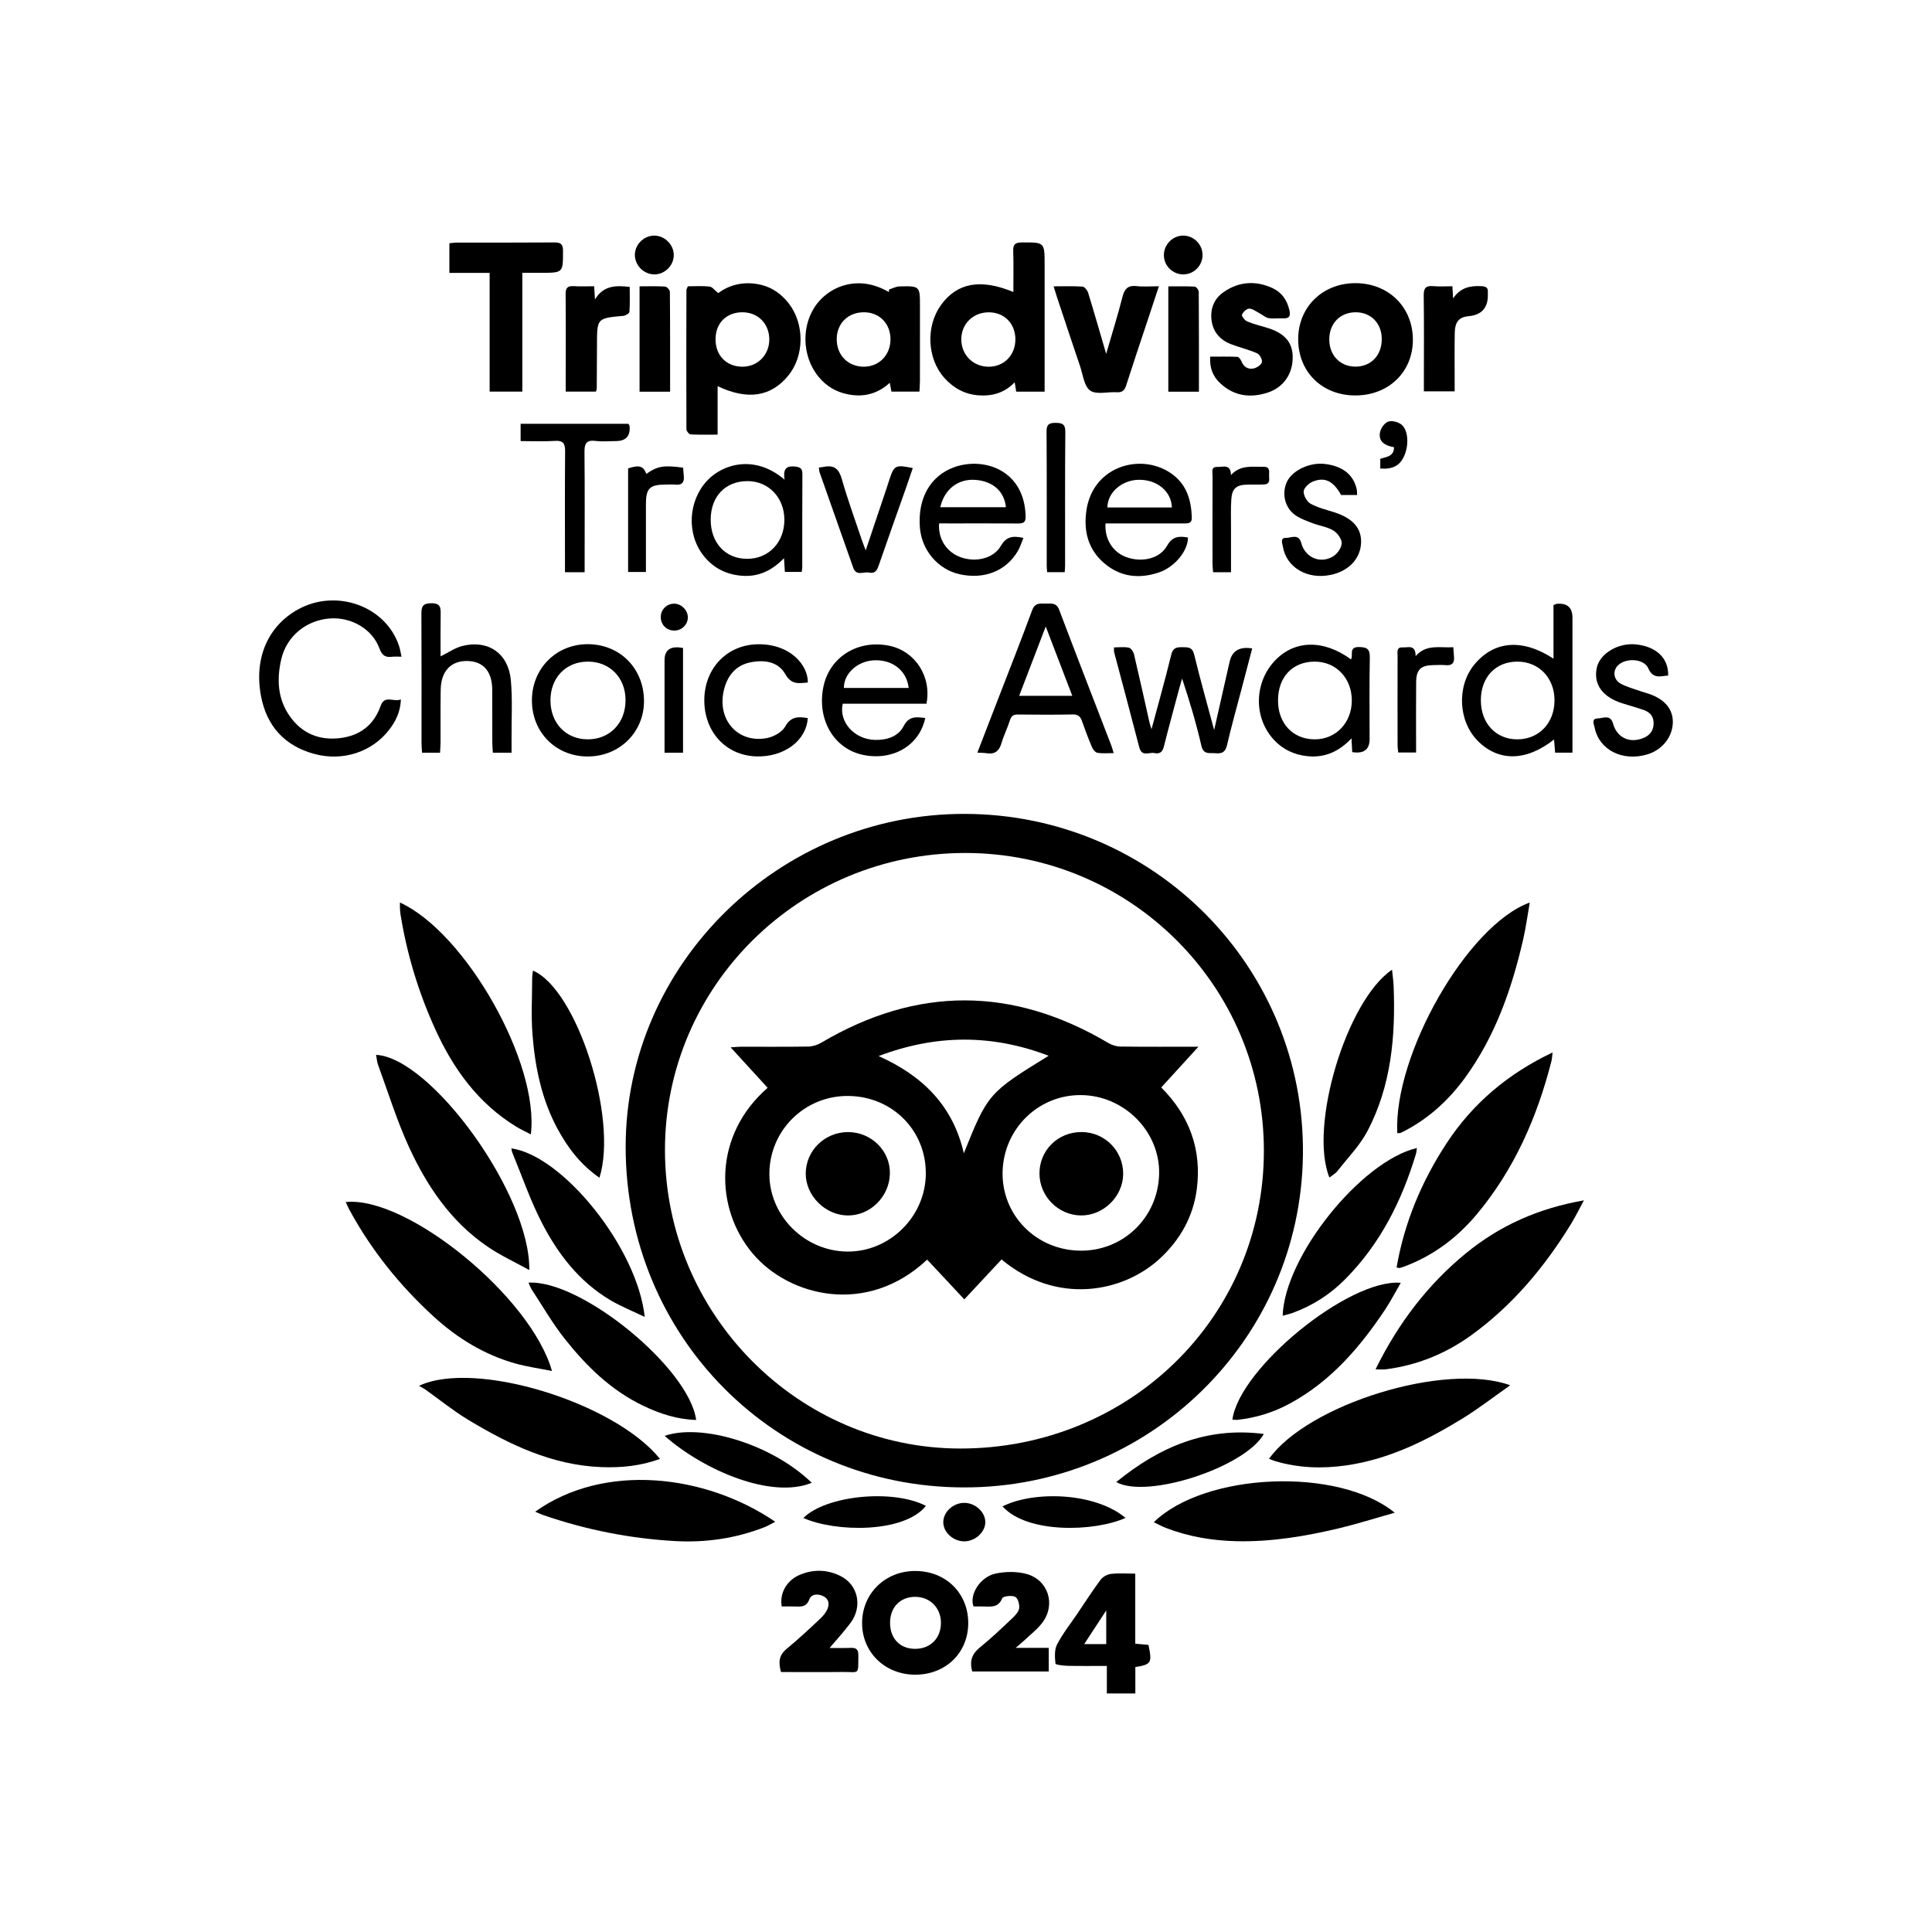 <svg width="82" height="82" viewBox="0 0 82 82" fill="none" xmlns="http://www.w3.org/2000/svg">
<path d="M55.3 49.026C55.403 41.061 48.975 34.565 40.958 34.544C33.069 34.522 26.558 40.924 26.555 48.669C26.551 56.726 32.909 63.128 40.915 63.13C48.77 63.143 55.199 56.875 55.3 49.026H55.3ZM28.223 48.811C28.223 41.849 33.932 36.202 40.971 36.203C47.975 36.205 53.64 41.852 53.643 48.836C53.647 55.892 47.939 61.488 40.748 61.48C33.866 61.472 28.224 55.765 28.223 48.812V48.811Z" fill="black"/>
<path d="M14.674 51.019C14.729 51.137 14.776 51.25 14.834 51.356C15.761 53.061 16.963 54.555 18.392 55.866C19.401 56.791 20.551 57.5 21.882 57.873C22.373 58.009 22.882 58.08 23.427 58.189C22.541 55.035 17.267 50.748 14.673 51.019H14.674Z" fill="black"/>
<path d="M62.222 53.189C60.587 54.529 59.338 56.174 58.382 58.12C58.583 58.12 58.705 58.133 58.823 58.117C60.159 57.945 61.371 57.449 62.455 56.664C64.202 55.398 65.556 53.775 66.677 51.951C66.86 51.654 67.014 51.338 67.226 50.947C65.288 51.285 63.65 52.02 62.223 53.189H62.222Z" fill="black"/>
<path d="M16.049 45.204C16.474 46.363 16.84 47.55 17.352 48.669C18.118 50.341 19.139 51.854 20.699 52.915C21.255 53.293 21.874 53.578 22.464 53.904C22.52 50.697 18.293 44.889 15.962 44.771C15.99 44.919 15.999 45.069 16.049 45.203V45.204Z" fill="black"/>
<path d="M62.691 51.524C64.275 49.623 65.243 47.413 65.848 45.035C65.873 44.938 65.875 44.836 65.896 44.67C64 45.571 62.51 46.831 61.404 48.514C60.344 50.128 59.607 51.881 59.275 53.795C59.355 53.81 59.381 53.823 59.402 53.818C59.462 53.804 59.521 53.784 59.58 53.763C60.826 53.305 61.854 52.528 62.691 51.524H62.691Z" fill="black"/>
<path d="M62.186 45.736C63.469 43.971 64.17 41.957 64.651 39.857C64.765 39.36 64.832 38.852 64.927 38.306C62.278 39.265 59.14 44.776 59.305 48.093C59.37 48.09 59.409 48.097 59.44 48.085C59.52 48.051 59.597 48.011 59.673 47.97C60.691 47.426 61.515 46.66 62.186 45.736V45.736Z" fill="black"/>
<path d="M16.974 38.304C16.974 38.402 16.971 38.462 16.974 38.522C16.98 38.62 16.984 38.72 17 38.818C17.274 40.511 17.768 42.14 18.482 43.701C19.249 45.38 20.297 46.829 21.905 47.816C22.099 47.934 22.308 48.03 22.53 48.147C22.905 45.135 19.768 39.581 16.973 38.305L16.974 38.304Z" fill="black"/>
<path d="M53.859 61.917C53.956 61.952 54.044 61.992 54.136 62.019C55.12 62.309 56.123 62.341 57.131 62.197C58.942 61.939 60.542 61.145 62.074 60.205C62.747 59.792 63.373 59.304 64.098 58.795C61.332 57.793 55.514 59.605 53.859 61.918V61.917Z" fill="black"/>
<path d="M19.864 60.256C21.609 61.31 23.428 62.187 25.526 62.269C26.363 62.301 27.185 62.222 28.012 61.921C26.076 59.52 20.149 57.7 17.783 58.819C17.891 58.88 17.97 58.918 18.04 58.967C18.648 59.398 19.229 59.872 19.865 60.257L19.864 60.256Z" fill="black"/>
<path d="M41.534 16.779C42.109 16.821 42.633 16.678 43.066 16.226C43.093 16.391 43.111 16.499 43.132 16.623H44.337C44.337 16.451 44.337 16.293 44.337 16.135C44.337 14.501 44.337 12.866 44.337 11.232C44.337 10.276 44.337 10.286 43.368 10.29C43.093 10.292 42.995 10.368 43.004 10.649C43.023 11.225 43.01 11.802 43.01 12.394C41.621 11.817 40.627 12.001 39.946 12.935C39.286 13.839 39.345 15.213 40.078 16.036C40.466 16.471 40.947 16.737 41.534 16.779ZM41.957 13.256C42.622 13.251 43.097 13.732 43.096 14.407C43.095 15.077 42.61 15.569 41.955 15.565C41.298 15.56 40.804 15.064 40.801 14.406C40.798 13.753 41.294 13.26 41.957 13.256H41.957Z" fill="black"/>
<path d="M29.31 18.437C29.678 18.458 30.048 18.447 30.458 18.447V16.39C31.741 16.999 32.732 16.839 33.468 15.928C34.142 15.094 34.15 13.743 33.48 12.882C33.182 12.499 32.806 12.217 32.331 12.097C31.631 11.919 30.986 12.067 30.483 12.441C30.332 12.321 30.233 12.176 30.118 12.163C29.812 12.129 29.5 12.151 29.194 12.151C29.165 12.228 29.134 12.273 29.134 12.319C29.129 14.287 29.125 16.256 29.134 18.224C29.134 18.299 29.246 18.433 29.312 18.436L29.31 18.437ZM31.518 13.254C32.179 13.258 32.657 13.749 32.651 14.418C32.647 15.077 32.142 15.575 31.491 15.564C30.82 15.553 30.365 15.077 30.37 14.392C30.375 13.707 30.837 13.25 31.518 13.254Z" fill="black"/>
<path d="M22.714 64.161C22.865 64.225 22.964 64.272 23.066 64.308C24.874 64.929 26.735 65.299 28.642 65.407C29.945 65.482 31.221 65.297 32.444 64.82C32.595 64.762 32.735 64.674 32.904 64.588C29.941 62.568 25.644 62.068 22.714 64.161Z" fill="black"/>
<path d="M56.823 64.867C57.591 64.684 58.345 64.444 59.197 64.205C56.804 62.245 51.127 62.499 48.971 64.608C49.148 64.692 49.307 64.78 49.475 64.846C50.448 65.224 51.466 65.392 52.504 65.414C53.968 65.445 55.405 65.204 56.823 64.867Z" fill="black"/>
<path d="M35.967 16.732C36.642 16.872 37.238 16.726 37.765 16.247C37.794 16.401 37.815 16.506 37.836 16.621H39.024C39.032 16.454 39.045 16.308 39.045 16.163C39.047 15.109 39.046 14.057 39.046 13.004C39.046 12.142 39.046 12.136 38.179 12.156C38.03 12.16 37.884 12.241 37.736 12.286C37.732 12.322 37.728 12.359 37.724 12.395C36.474 11.665 35.301 12.112 34.699 12.863C33.999 13.737 34.012 15.109 34.747 15.998C35.065 16.382 35.469 16.629 35.967 16.732ZM36.677 13.254C37.34 13.259 37.807 13.749 37.795 14.426C37.783 15.092 37.287 15.579 36.637 15.564C35.972 15.548 35.507 15.059 35.513 14.386C35.52 13.718 36.002 13.249 36.677 13.254Z" fill="black"/>
<path d="M22.6 43.899C22.709 45.286 22.984 46.644 23.652 47.89C24.088 48.704 24.637 49.429 25.442 49.987C26.243 47.456 24.474 41.981 22.62 41.196C22.608 41.31 22.587 41.417 22.587 41.524C22.586 42.316 22.539 43.111 22.6 43.898V43.899Z" fill="black"/>
<path d="M59.452 54.446C57.256 54.261 52.599 58.07 52.307 60.253C52.38 60.256 52.453 60.27 52.523 60.262C53.312 60.178 54.056 59.944 54.751 59.567C56.484 58.625 57.722 57.184 58.791 55.579C59.028 55.222 59.225 54.838 59.452 54.447V54.446Z" fill="black"/>
<path d="M22.43 54.441C22.481 54.548 22.516 54.653 22.575 54.743C23.03 55.436 23.447 56.16 23.959 56.81C24.879 57.975 25.933 59.01 27.301 59.665C28.008 60.004 28.745 60.245 29.547 60.268C29.258 58.071 24.658 54.304 22.43 54.441Z" fill="black"/>
<path d="M21.744 48.919C22.153 49.911 22.503 50.935 22.992 51.887C23.672 53.21 24.572 54.386 25.884 55.17C26.353 55.451 26.869 55.655 27.364 55.895C27.052 52.957 23.877 49.042 21.705 48.741C21.719 48.806 21.722 48.867 21.744 48.919Z" fill="black"/>
<path d="M54.44 55.845C54.591 55.802 54.732 55.771 54.866 55.723C55.721 55.412 56.469 54.927 57.104 54.284C58.585 52.786 59.499 50.965 60.098 48.973C60.12 48.897 60.123 48.815 60.137 48.725C57.761 49.286 54.521 53.326 54.44 55.845Z" fill="black"/>
<path d="M56.425 49.979C56.547 49.882 56.681 49.81 56.767 49.701C57.207 49.137 57.725 48.611 58.05 47.986C59.05 46.067 59.234 43.979 59.15 41.855C59.141 41.631 59.107 41.407 59.082 41.158C57.149 42.465 55.543 47.811 56.425 49.978L56.425 49.979Z" fill="black"/>
<path d="M57.526 16.784C58.932 16.785 59.964 15.79 59.967 14.43C59.971 13.042 58.942 12.023 57.535 12.018C56.144 12.014 55.106 13.021 55.099 14.383C55.093 15.78 56.108 16.784 57.526 16.784ZM57.537 13.254C58.185 13.252 58.644 13.72 58.646 14.388C58.649 15.079 58.191 15.561 57.532 15.561C56.886 15.561 56.425 15.088 56.419 14.421C56.413 13.734 56.87 13.257 57.537 13.254Z" fill="black"/>
<path d="M20.782 16.621H22.169V11.579H22.961C23.907 11.579 23.896 11.579 23.896 10.645C23.896 10.362 23.802 10.289 23.53 10.29C22.148 10.301 20.765 10.295 19.381 10.297C19.285 10.297 19.189 10.313 19.073 10.324V11.582H20.782V16.62V16.621Z" fill="black"/>
<path d="M16.525 30.964C16.796 30.609 16.993 30.218 17.016 29.687C16.699 29.81 16.322 29.481 16.155 29.959C15.872 30.767 15.283 31.219 14.451 31.325C13.568 31.436 12.825 31.143 12.303 30.403C11.78 29.661 11.741 28.829 11.937 27.982C12.165 26.995 13.013 26.311 14.024 26.248C14.928 26.192 15.805 26.704 16.105 27.523C16.214 27.819 16.356 27.912 16.642 27.875C16.751 27.861 16.863 27.872 17.042 27.872C17.001 27.689 16.982 27.556 16.941 27.428C16.386 25.723 14.265 24.96 12.632 25.875C11.373 26.581 10.773 27.936 11.079 29.549C11.318 30.812 12.08 31.66 13.347 32.001C14.556 32.326 15.799 31.915 16.524 30.965L16.525 30.964Z" fill="black"/>
<path d="M62.581 28.199C61.817 29.121 61.888 30.622 62.736 31.461C63.617 32.335 64.791 32.312 65.959 31.385C65.974 31.574 65.989 31.75 66.004 31.945H66.74C66.74 31.753 66.74 31.606 66.74 31.46C66.74 29.714 66.74 27.968 66.74 26.222C66.74 25.784 66.516 25.586 66.069 25.629C66.045 25.631 66.023 25.646 65.935 25.681V27.956C64.614 27.091 63.412 27.196 62.581 28.2V28.199ZM64.392 28.081C65.308 28.076 65.978 28.768 65.978 29.722C65.978 30.685 65.323 31.376 64.406 31.38C63.49 31.384 62.849 30.697 62.852 29.714C62.855 28.744 63.474 28.087 64.392 28.081H64.392Z" fill="black"/>
<path d="M43.811 25.892C43.332 27.191 42.821 28.479 42.322 29.771C42.047 30.483 41.772 31.196 41.482 31.945C41.644 31.954 41.754 31.95 41.86 31.968C42.212 32.029 42.404 31.885 42.505 31.545C42.602 31.214 42.761 30.9 42.864 30.571C42.923 30.382 43.017 30.323 43.21 30.326C43.982 30.334 44.755 30.34 45.526 30.323C45.761 30.317 45.856 30.414 45.925 30.612C46.055 30.985 46.195 31.356 46.351 31.72C46.392 31.817 46.494 31.938 46.585 31.953C46.797 31.987 47.017 31.964 47.269 31.964C47.221 31.812 47.196 31.716 47.162 31.626C46.424 29.711 45.679 27.798 44.953 25.878C44.841 25.584 44.635 25.615 44.415 25.62C44.179 25.626 43.938 25.552 43.812 25.892L43.811 25.892ZM44.384 26.59C44.782 27.629 45.138 28.558 45.511 29.533H43.256C43.624 28.572 43.984 27.633 44.384 26.59Z" fill="black"/>
<path d="M48.357 31.725C48.463 32.134 48.774 31.917 48.996 31.963C49.202 32.005 49.336 31.937 49.395 31.699C49.608 30.848 49.843 30.001 50.069 29.153C50.101 29.035 50.137 28.918 50.172 28.8C50.491 29.759 50.771 30.697 50.989 31.648C51.079 32.044 51.329 31.946 51.575 31.969C51.843 31.995 52.005 31.94 52.076 31.635C52.26 30.84 52.482 30.054 52.69 29.264C52.841 28.684 52.994 28.104 53.147 27.521C52.616 27.434 52.298 27.618 52.193 28.072C52.17 28.169 52.148 28.264 52.126 28.361C51.935 29.202 51.745 30.044 51.532 30.984C51.228 29.847 50.935 28.817 50.683 27.776C50.608 27.466 50.43 27.471 50.195 27.469C49.955 27.467 49.786 27.478 49.712 27.784C49.461 28.817 49.171 29.841 48.874 30.949C48.831 30.812 48.809 30.756 48.796 30.698C48.576 29.721 48.36 28.742 48.13 27.767C48.104 27.66 48.003 27.509 47.913 27.49C47.715 27.448 47.501 27.477 47.284 27.477C47.284 27.574 47.273 27.625 47.285 27.671C47.642 29.022 48.007 30.372 48.356 31.725H48.357Z" fill="black"/>
<path d="M41.095 68.9C41.101 67.623 40.148 66.681 38.848 66.677C37.581 66.674 36.605 67.618 36.59 68.861C36.575 70.117 37.553 71.078 38.847 71.079C40.135 71.079 41.089 70.155 41.095 68.9ZM37.777 68.879C37.775 68.215 38.214 67.767 38.859 67.775C39.476 67.783 39.929 68.24 39.936 68.864C39.944 69.518 39.504 69.974 38.858 69.982C38.208 69.99 37.777 69.552 37.777 68.879Z" fill="black"/>
<path d="M53.822 16.657C54.503 16.429 54.889 15.829 54.865 15.108C54.844 14.497 54.492 14.12 53.744 13.901C53.47 13.82 53.191 13.752 52.93 13.64C52.829 13.597 52.69 13.416 52.713 13.357C52.76 13.243 52.911 13.097 53.017 13.099C53.166 13.1 53.315 13.222 53.461 13.297C53.588 13.364 53.704 13.476 53.837 13.501C54.03 13.536 54.235 13.501 54.433 13.512C54.696 13.527 54.791 13.445 54.726 13.164C54.627 12.734 54.399 12.406 54.005 12.226C53.299 11.904 52.598 11.944 51.95 12.386C51.55 12.659 51.372 13.06 51.416 13.542C51.467 14.077 51.773 14.43 52.268 14.616C52.628 14.751 53.007 14.84 53.356 14.996C53.465 15.044 53.583 15.256 53.56 15.366C53.538 15.477 53.358 15.602 53.226 15.634C52.986 15.693 52.794 15.587 52.693 15.34C52.66 15.262 52.583 15.149 52.521 15.146C52.141 15.128 51.758 15.137 51.364 15.137C51.333 15.611 51.478 15.97 51.778 16.255C52.369 16.817 53.072 16.907 53.823 16.657H53.822Z" fill="black"/>
<path d="M48.184 69.763V66.79C47.818 66.79 47.483 66.764 47.154 66.801C46.997 66.819 46.807 66.923 46.714 67.048C46.366 67.515 46.051 68.007 45.725 68.49C45.433 68.922 45.104 69.335 44.866 69.794C44.748 70.023 44.768 70.34 44.797 70.609C44.803 70.661 45.146 70.698 45.334 70.703C45.865 70.715 46.398 70.707 46.978 70.707V71.876H48.187V70.755C48.869 70.643 48.903 70.581 48.745 69.814C48.572 69.799 48.394 69.782 48.184 69.763ZM46.952 69.781H46.017C46.331 69.3 46.617 68.863 46.952 68.351V69.781Z" fill="black"/>
<path d="M45.843 15.546C45.965 15.907 46.013 16.396 46.272 16.578C46.533 16.761 47.014 16.623 47.398 16.648C47.626 16.663 47.728 16.576 47.796 16.363C48.097 15.422 48.414 14.485 48.726 13.546C48.872 13.103 49.019 12.66 49.187 12.15C48.839 12.15 48.542 12.177 48.251 12.144C47.882 12.102 47.73 12.248 47.641 12.6C47.441 13.391 47.194 14.171 46.949 15.018C46.683 14.108 46.442 13.265 46.184 12.426C46.152 12.322 46.034 12.171 45.948 12.165C45.556 12.137 45.16 12.153 44.718 12.153C44.774 12.334 44.812 12.462 44.854 12.589C45.182 13.575 45.508 14.561 45.842 15.545L45.843 15.546Z" fill="black"/>
<path d="M54.079 28.074C53.233 29.003 53.213 30.445 54.039 31.367C54.429 31.803 54.929 32.041 55.507 32.096C56.233 32.167 56.839 31.896 57.361 31.337C57.373 31.565 57.382 31.735 57.392 31.922C57.884 32 58.13 31.815 58.131 31.369C58.131 30.217 58.116 29.064 58.139 27.913C58.147 27.541 58.017 27.464 57.669 27.462C57.231 27.459 57.448 27.813 57.34 27.985C56.162 27.123 54.91 27.161 54.079 28.074ZM55.8 28.081C56.707 28.081 57.379 28.787 57.375 29.739C57.371 30.686 56.684 31.394 55.779 31.38C54.866 31.367 54.244 30.7 54.243 29.733C54.242 28.735 54.858 28.082 55.8 28.081Z" fill="black"/>
<path d="M33.298 20.358C32.062 19.296 30.7 19.668 30.014 20.399C29.203 21.265 29.129 22.675 29.874 23.602C30.305 24.138 30.875 24.405 31.554 24.441C32.231 24.476 32.789 24.195 33.276 23.69C33.29 23.92 33.3 24.089 33.312 24.275H34.027C34.038 24.187 34.05 24.127 34.05 24.067C34.052 22.754 34.047 21.441 34.056 20.129C34.058 19.89 33.976 19.826 33.736 19.801C33.322 19.759 33.24 19.96 33.298 20.358ZM31.716 23.718C30.794 23.721 30.162 23.043 30.164 22.053C30.166 21.065 30.793 20.414 31.738 20.42C32.627 20.426 33.29 21.125 33.291 22.059C33.293 23.017 32.629 23.716 31.717 23.718H31.716Z" fill="black"/>
<path d="M46.112 21.658C45.983 22.527 46.176 23.321 46.875 23.912C47.56 24.491 48.354 24.578 49.191 24.295C49.858 24.07 50.424 23.377 50.421 22.814C50.053 22.75 49.765 22.75 49.533 23.166C49.224 23.718 48.456 23.885 47.802 23.645C47.228 23.434 46.878 22.881 46.921 22.216C47.053 22.216 47.188 22.216 47.322 22.216C48.295 22.216 49.267 22.216 50.239 22.216C50.423 22.216 50.593 22.225 50.584 21.958C50.56 21.25 50.38 20.607 49.789 20.153C48.533 19.188 46.399 19.72 46.111 21.658H46.112ZM49.739 21.539H47.002C47.003 20.91 47.608 20.377 48.322 20.364C49.103 20.349 49.714 20.844 49.739 21.539Z" fill="black"/>
<path d="M40.259 22.216C41.243 22.216 42.226 22.212 43.209 22.218C43.416 22.219 43.536 22.182 43.531 21.936C43.496 19.95 41.768 19.389 40.523 19.821C39.484 20.182 38.937 21.162 39.045 22.413C39.128 23.363 39.815 24.166 40.719 24.37C41.764 24.606 42.699 24.241 43.2 23.388C43.3 23.219 43.356 23.025 43.437 22.832C42.986 22.73 42.709 22.771 42.478 23.171C42.166 23.71 41.414 23.878 40.78 23.653C40.179 23.439 39.808 22.876 39.858 22.215C39.99 22.215 40.125 22.215 40.259 22.215V22.216ZM41.392 20.367C42.13 20.419 42.627 20.847 42.694 21.527H39.909C40.081 20.762 40.668 20.316 41.392 20.367Z" fill="black"/>
<path d="M37.732 27.405C36.394 27.137 35.193 27.898 34.943 29.172C34.671 30.556 35.403 31.791 36.645 32.043C37.902 32.298 39.027 31.641 39.27 30.474C38.886 30.427 38.579 30.384 38.355 30.816C38.122 31.266 37.641 31.415 37.141 31.404C36.267 31.386 35.59 30.642 35.768 29.867H39.322C39.55 28.711 38.835 27.625 37.732 27.405V27.405ZM35.817 29.199C35.814 28.587 36.389 28.064 37.084 28.026C37.869 27.982 38.489 28.462 38.566 29.199H35.817Z" fill="black"/>
<path d="M17.891 31.534C17.891 31.666 17.904 31.798 17.913 31.947H18.677C18.685 31.786 18.699 31.641 18.699 31.495C18.702 30.753 18.692 30.009 18.705 29.266C18.718 28.482 19.147 28.037 19.846 28.055C20.518 28.073 20.888 28.5 20.892 29.273C20.896 30.016 20.892 30.759 20.895 31.502C20.895 31.647 20.91 31.792 20.918 31.948H21.712C21.712 31.719 21.712 31.535 21.712 31.351C21.706 30.522 21.757 29.687 21.681 28.864C21.576 27.73 20.719 27.144 19.631 27.415C19.319 27.492 19.037 27.693 18.7 27.858C18.7 27.265 18.693 26.676 18.703 26.087C18.708 25.802 18.709 25.599 18.303 25.603C17.922 25.607 17.884 25.765 17.886 26.072C17.895 27.892 17.89 29.713 17.891 31.534Z" fill="black"/>
<path d="M36.43 70.237C36.432 70.01 36.342 69.933 36.118 69.941C35.763 69.954 35.407 69.945 35.209 69.945C35.473 69.631 35.81 69.271 36.102 68.877C36.622 68.178 36.416 67.252 35.662 66.885C35.098 66.609 34.507 66.599 33.928 66.848C33.386 67.082 33.078 67.63 33.179 68.183C33.368 68.183 33.566 68.177 33.763 68.185C34.017 68.195 34.228 68.202 34.35 67.884C34.436 67.657 34.698 67.631 34.933 67.741C35.175 67.855 35.208 68.07 35.126 68.275C35.06 68.441 34.931 68.592 34.798 68.716C34.336 69.149 33.873 69.583 33.384 69.985C33.048 70.261 33.037 70.571 33.148 70.966C34.019 70.966 34.877 70.975 35.735 70.964C36.496 70.955 36.422 71.128 36.431 70.237H36.43Z" fill="black"/>
<path d="M44.239 68.873C44.826 68.099 44.489 67.045 43.551 66.799C43.149 66.693 42.683 66.699 42.272 66.783C41.596 66.92 41.13 67.689 41.319 68.183C41.428 68.183 41.549 68.185 41.671 68.183C42 68.177 42.356 68.279 42.538 67.834C42.575 67.745 42.941 67.703 43.089 67.774C43.203 67.829 43.281 68.106 43.255 68.265C43.229 68.426 43.073 68.582 42.942 68.705C42.5 69.123 42.059 69.544 41.586 69.925C41.255 70.194 41.143 70.496 41.264 70.941H44.512V69.941H43.106C43.266 69.803 43.359 69.731 43.445 69.65C43.713 69.394 44.018 69.164 44.239 68.873Z" fill="black"/>
<path d="M24.936 32.107C26.276 32.113 27.321 31.098 27.333 29.781C27.345 28.396 26.336 27.355 24.969 27.341C23.624 27.328 22.583 28.36 22.576 29.713C22.568 31.072 23.583 32.102 24.936 32.108V32.107ZM24.945 28.081C25.876 28.078 26.545 28.756 26.55 29.709C26.555 30.683 25.883 31.383 24.944 31.38C24.018 31.377 23.365 30.694 23.363 29.727C23.362 28.765 24.015 28.086 24.945 28.081Z" fill="black"/>
<path d="M26.673 17.988H22.097V18.721C22.604 18.721 23.077 18.744 23.547 18.713C23.903 18.689 23.988 18.821 23.985 19.153C23.971 20.7 23.979 22.248 23.979 23.796C23.979 23.954 23.979 24.113 23.979 24.288H24.814V23.802C24.814 22.267 24.823 20.732 24.807 19.197C24.804 18.843 24.872 18.663 25.277 18.714C25.559 18.75 25.849 18.721 26.135 18.721C26.562 18.721 26.758 18.51 26.721 18.09C26.718 18.056 26.692 18.026 26.673 17.988Z" fill="black"/>
<path d="M31.84 28.115C32.417 27.994 33.022 28.067 33.331 28.614C33.59 29.074 33.913 29.002 34.287 28.968C34.299 28.237 33.551 27.331 32.177 27.344C30.868 27.358 29.909 28.353 29.893 29.688C29.877 31.049 30.799 32.061 32.094 32.104C33.269 32.143 34.23 31.437 34.283 30.477C33.895 30.416 33.575 30.392 33.325 30.838C33.192 31.076 32.834 31.274 32.547 31.327C31.313 31.559 30.421 30.543 30.725 29.286C30.869 28.69 31.218 28.244 31.84 28.114V28.115Z" fill="black"/>
<path d="M56.598 23.604C56.048 23.952 55.394 23.672 55.229 23.046C55.12 22.636 54.805 22.832 54.585 22.829C54.318 22.826 54.427 23.055 54.449 23.197C54.594 24.082 55.48 24.606 56.474 24.401C57.23 24.246 57.729 23.729 57.767 23.064C57.803 22.431 57.429 22 56.633 21.744C56.291 21.634 55.932 21.55 55.623 21.378C55.468 21.29 55.321 21.028 55.332 20.855C55.342 20.704 55.555 20.506 55.722 20.439C56.241 20.233 56.589 20.42 56.922 21.01H57.601C57.594 20.909 57.598 20.834 57.583 20.765C57.444 20.144 56.985 19.782 56.228 19.691C55.594 19.616 54.861 19.957 54.627 20.437C54.389 20.928 54.523 21.548 54.979 21.866C55.197 22.019 55.464 22.111 55.717 22.208C56.006 22.318 56.331 22.36 56.59 22.515C56.763 22.618 56.945 22.867 56.945 23.05C56.945 23.238 56.772 23.493 56.599 23.602L56.598 23.604Z" fill="black"/>
<path d="M69.981 29.446C69.863 29.407 69.742 29.377 69.625 29.335C69.345 29.235 69.052 29.159 68.793 29.02C68.477 28.85 68.438 28.468 68.675 28.237C69.01 27.91 69.774 27.948 69.959 28.367C70.166 28.837 70.479 28.691 70.802 28.673C70.822 27.934 70.299 27.439 69.429 27.35C68.682 27.274 67.903 27.737 67.774 28.337C67.621 29.043 68.011 29.586 68.863 29.853C69.17 29.95 69.483 30.033 69.786 30.143C70.058 30.242 70.202 30.439 70.183 30.744C70.165 31.041 70.001 31.224 69.74 31.328C69.162 31.559 68.627 31.308 68.463 30.712C68.351 30.308 68.039 30.486 67.819 30.492C67.526 30.5 67.653 30.738 67.683 30.889C67.875 31.832 68.867 32.332 69.914 32.02C70.547 31.832 70.99 31.278 71 30.662C71.01 30.098 70.654 29.674 69.98 29.447L69.981 29.446Z" fill="black"/>
<path d="M24.011 15.864C24.011 16.108 24.011 16.352 24.011 16.62H25.294C25.31 16.562 25.328 16.527 25.328 16.491C25.332 15.873 25.337 15.254 25.338 14.636C25.339 13.502 25.338 13.506 26.457 13.406C26.552 13.398 26.71 13.3 26.715 13.235C26.741 12.884 26.727 12.53 26.727 12.177C26.122 12.106 25.607 12.12 25.252 12.71C25.238 12.479 25.229 12.333 25.218 12.15C24.912 12.15 24.628 12.164 24.346 12.145C24.082 12.128 24.004 12.229 24.007 12.486C24.018 13.611 24.012 14.737 24.012 15.863L24.011 15.864Z" fill="black"/>
<path d="M60.434 16.137C60.434 16.293 60.434 16.449 60.434 16.61H61.74C61.74 16.43 61.74 16.282 61.74 16.134C61.74 15.466 61.732 14.797 61.744 14.129C61.752 13.657 61.93 13.457 62.33 13.42C62.895 13.369 63.168 13.053 63.149 12.475C63.148 12.45 63.146 12.425 63.148 12.4C63.165 12.202 63.058 12.156 62.877 12.146C62.4 12.119 61.976 12.208 61.674 12.668C61.663 12.476 61.655 12.341 61.644 12.15C61.347 12.15 61.087 12.168 60.83 12.145C60.523 12.118 60.423 12.222 60.427 12.536C60.444 13.736 60.434 14.936 60.434 16.137Z" fill="black"/>
<path d="M53.641 60.862C51.218 60.548 49.209 61.406 47.377 62.904C48.693 63.635 52.848 62.27 53.641 60.862Z" fill="black"/>
<path d="M34.454 62.934C32.741 61.278 29.769 60.405 28.209 60.942C29.859 62.398 32.735 63.639 34.454 62.934Z" fill="black"/>
<path d="M37.742 20.376C37.699 20.504 37.659 20.634 37.616 20.763C37.334 21.601 37.053 22.438 36.743 23.359C36.674 23.177 36.634 23.079 36.6 22.98C36.305 22.1 35.984 21.228 35.73 20.336C35.609 19.909 35.413 19.73 34.981 19.812C34.91 19.825 34.839 19.833 34.756 19.846C34.767 19.923 34.765 19.987 34.785 20.044C35.26 21.397 35.738 22.748 36.215 24.1C36.346 24.467 36.661 24.252 36.889 24.302C37.112 24.351 37.214 24.236 37.286 24.026C37.676 22.893 38.081 21.764 38.48 20.633C38.569 20.379 38.654 20.124 38.742 19.865C37.997 19.717 37.954 19.74 37.741 20.376H37.742Z" fill="black"/>
<path d="M50.879 12.383C50.879 12.306 50.772 12.169 50.708 12.165C50.341 12.145 49.972 12.155 49.587 12.155V16.625H50.886C50.886 15.18 50.889 13.781 50.879 12.383Z" fill="black"/>
<path d="M28.432 12.388C28.432 12.309 28.305 12.168 28.23 12.163C27.877 12.139 27.52 12.153 27.145 12.153V16.625H28.441C28.441 15.181 28.445 13.785 28.432 12.388Z" fill="black"/>
<path d="M39.299 63.914C37.903 63.188 35.059 63.469 34.098 64.427C35.45 65.035 38.37 65.08 39.299 63.914Z" fill="black"/>
<path d="M47.771 64.424C46.447 63.323 43.848 63.277 42.552 63.936C43.593 65.101 46.459 65.016 47.771 64.424Z" fill="black"/>
<path d="M44.425 23.978C44.425 24.074 44.436 24.17 44.443 24.284H45.19C45.197 24.156 45.206 24.07 45.206 23.984C45.207 22.1 45.199 20.216 45.215 18.331C45.218 18 45.087 17.949 44.8 17.948C44.51 17.946 44.416 18.026 44.419 18.325C44.432 20.209 44.425 22.093 44.426 23.977L44.425 23.978Z" fill="black"/>
<path d="M53.634 19.812C53.156 19.822 52.652 19.717 52.245 20.164C52.238 19.673 51.906 19.828 51.676 19.818C51.384 19.804 51.466 20.04 51.465 20.194C51.46 21.446 51.461 22.698 51.463 23.95C51.463 24.057 51.479 24.165 51.489 24.287H52.248C52.248 23.645 52.247 23.029 52.248 22.412C52.249 22.003 52.233 21.593 52.261 21.186C52.291 20.733 52.477 20.579 52.933 20.569C53.17 20.564 53.407 20.573 53.644 20.563C53.949 20.55 53.853 20.312 53.864 20.144C53.874 19.983 53.886 19.807 53.634 19.812Z" fill="black"/>
<path d="M59.543 27.477C59.255 27.459 59.319 27.681 59.318 27.841C59.314 29.103 59.316 30.366 59.318 31.629C59.318 31.734 59.336 31.841 59.345 31.938H60.103C60.103 31.789 60.103 31.667 60.103 31.545C60.103 30.678 60.096 29.811 60.106 28.945C60.112 28.418 60.307 28.237 60.833 28.229C61.007 28.227 61.183 28.215 61.355 28.231C61.643 28.259 61.739 28.125 61.711 27.861C61.7 27.753 61.694 27.643 61.682 27.469C61.112 27.509 60.55 27.32 60.083 27.848C60.085 27.342 59.766 27.491 59.544 27.477L59.543 27.477Z" fill="black"/>
<path d="M27.434 20.113C27.304 19.775 27.124 19.723 26.659 19.882V24.277H27.415V23.846C27.415 23.028 27.414 22.21 27.415 21.392C27.416 20.722 27.573 20.57 28.256 20.567C28.392 20.567 28.531 20.555 28.667 20.57C28.955 20.6 29.05 20.463 29.022 20.199C29.01 20.091 29.005 19.981 28.995 19.85C28.167 19.736 27.902 19.783 27.432 20.113H27.434Z" fill="black"/>
<path d="M28.205 28.023C28.205 29.184 28.205 30.346 28.205 31.508V31.948H28.99V27.503C28.897 27.49 28.837 27.477 28.776 27.474C28.396 27.459 28.205 27.642 28.205 28.023Z" fill="black"/>
<path d="M40.908 65.42C41.373 65.43 41.814 65.04 41.82 64.613C41.825 64.181 41.398 63.786 40.926 63.786C40.452 63.786 40.032 64.176 40.036 64.612C40.039 65.032 40.447 65.409 40.907 65.419L40.908 65.42Z" fill="black"/>
<path d="M27.762 11.646C28.21 11.654 28.597 11.274 28.597 10.826C28.597 10.397 28.233 10.02 27.801 10.001C27.354 9.982 26.956 10.355 26.946 10.803C26.936 11.25 27.312 11.638 27.762 11.646Z" fill="black"/>
<path d="M50.215 11.646C50.667 11.65 51.041 11.276 51.04 10.819C51.038 10.367 50.66 9.994 50.208 10C49.759 10.006 49.388 10.394 49.399 10.847C49.409 11.286 49.773 11.643 50.215 11.646Z" fill="black"/>
<path d="M58.583 19.476V19.887C59.111 19.924 59.407 19.765 59.589 19.372C59.805 18.91 59.779 18.256 59.479 18.018C59.339 17.907 59.071 17.839 58.915 17.896C58.761 17.952 58.603 18.178 58.571 18.352C58.496 18.773 58.814 18.916 59.167 18.983C59.162 19.396 58.817 19.387 58.582 19.476H58.583Z" fill="black"/>
<path d="M29.194 26.191C29.186 25.89 28.914 25.622 28.616 25.622C28.298 25.622 28.048 25.868 28.045 26.183C28.042 26.518 28.295 26.769 28.633 26.763C28.945 26.759 29.2 26.498 29.194 26.191Z" fill="black"/>
<path d="M49.287 46.155C49.811 45.58 50.306 45.038 50.865 44.426C49.692 44.426 48.624 44.433 47.556 44.419C47.383 44.417 47.19 44.357 47.04 44.267C42.978 41.864 38.92 41.854 34.855 44.257C34.694 44.352 34.49 44.416 34.305 44.419C33.346 44.434 32.386 44.425 31.426 44.427C31.31 44.427 31.194 44.441 31.011 44.453C31.567 45.06 32.074 45.615 32.581 46.17C30.265 48.185 30.322 51.284 31.954 53.212C33.492 55.028 36.801 55.865 39.351 53.462C39.87 54.019 40.391 54.575 40.928 55.149C41.482 54.556 41.995 54.005 42.509 53.455C44.856 55.413 47.683 54.859 49.243 53.404C50.101 52.603 50.644 51.63 50.795 50.474C51.013 48.799 50.486 47.354 49.286 46.155H49.287ZM35.963 53.12C34.154 53.106 32.65 51.606 32.655 49.819C32.659 47.969 34.166 46.491 36.018 46.516C37.89 46.541 39.321 47.997 39.294 49.847C39.267 51.649 37.756 53.134 35.964 53.12H35.963ZM40.908 48.948C40.45 46.943 39.177 45.667 37.29 44.822C39.743 43.897 42.102 43.893 44.508 44.81C41.961 46.376 41.924 46.418 40.908 48.948ZM45.828 53.082C43.965 53.051 42.512 51.567 42.553 49.739C42.596 47.906 44.076 46.459 45.891 46.479C47.721 46.498 49.234 48.029 49.197 49.822C49.158 51.672 47.669 53.114 45.827 53.082H45.828Z" fill="black"/>
<path d="M45.898 48.048C44.9 48.045 44.115 48.823 44.118 49.81C44.121 50.77 44.907 51.57 45.865 51.587C46.824 51.605 47.665 50.785 47.671 49.826C47.677 48.842 46.889 48.05 45.899 48.047L45.898 48.048Z" fill="black"/>
<path d="M35.996 48.049C35.009 48.046 34.207 48.828 34.198 49.8C34.189 50.743 35.024 51.581 35.98 51.588C36.938 51.596 37.751 50.788 37.77 49.813C37.789 48.849 36.986 48.051 35.996 48.049Z" fill="black"/>
</svg>

